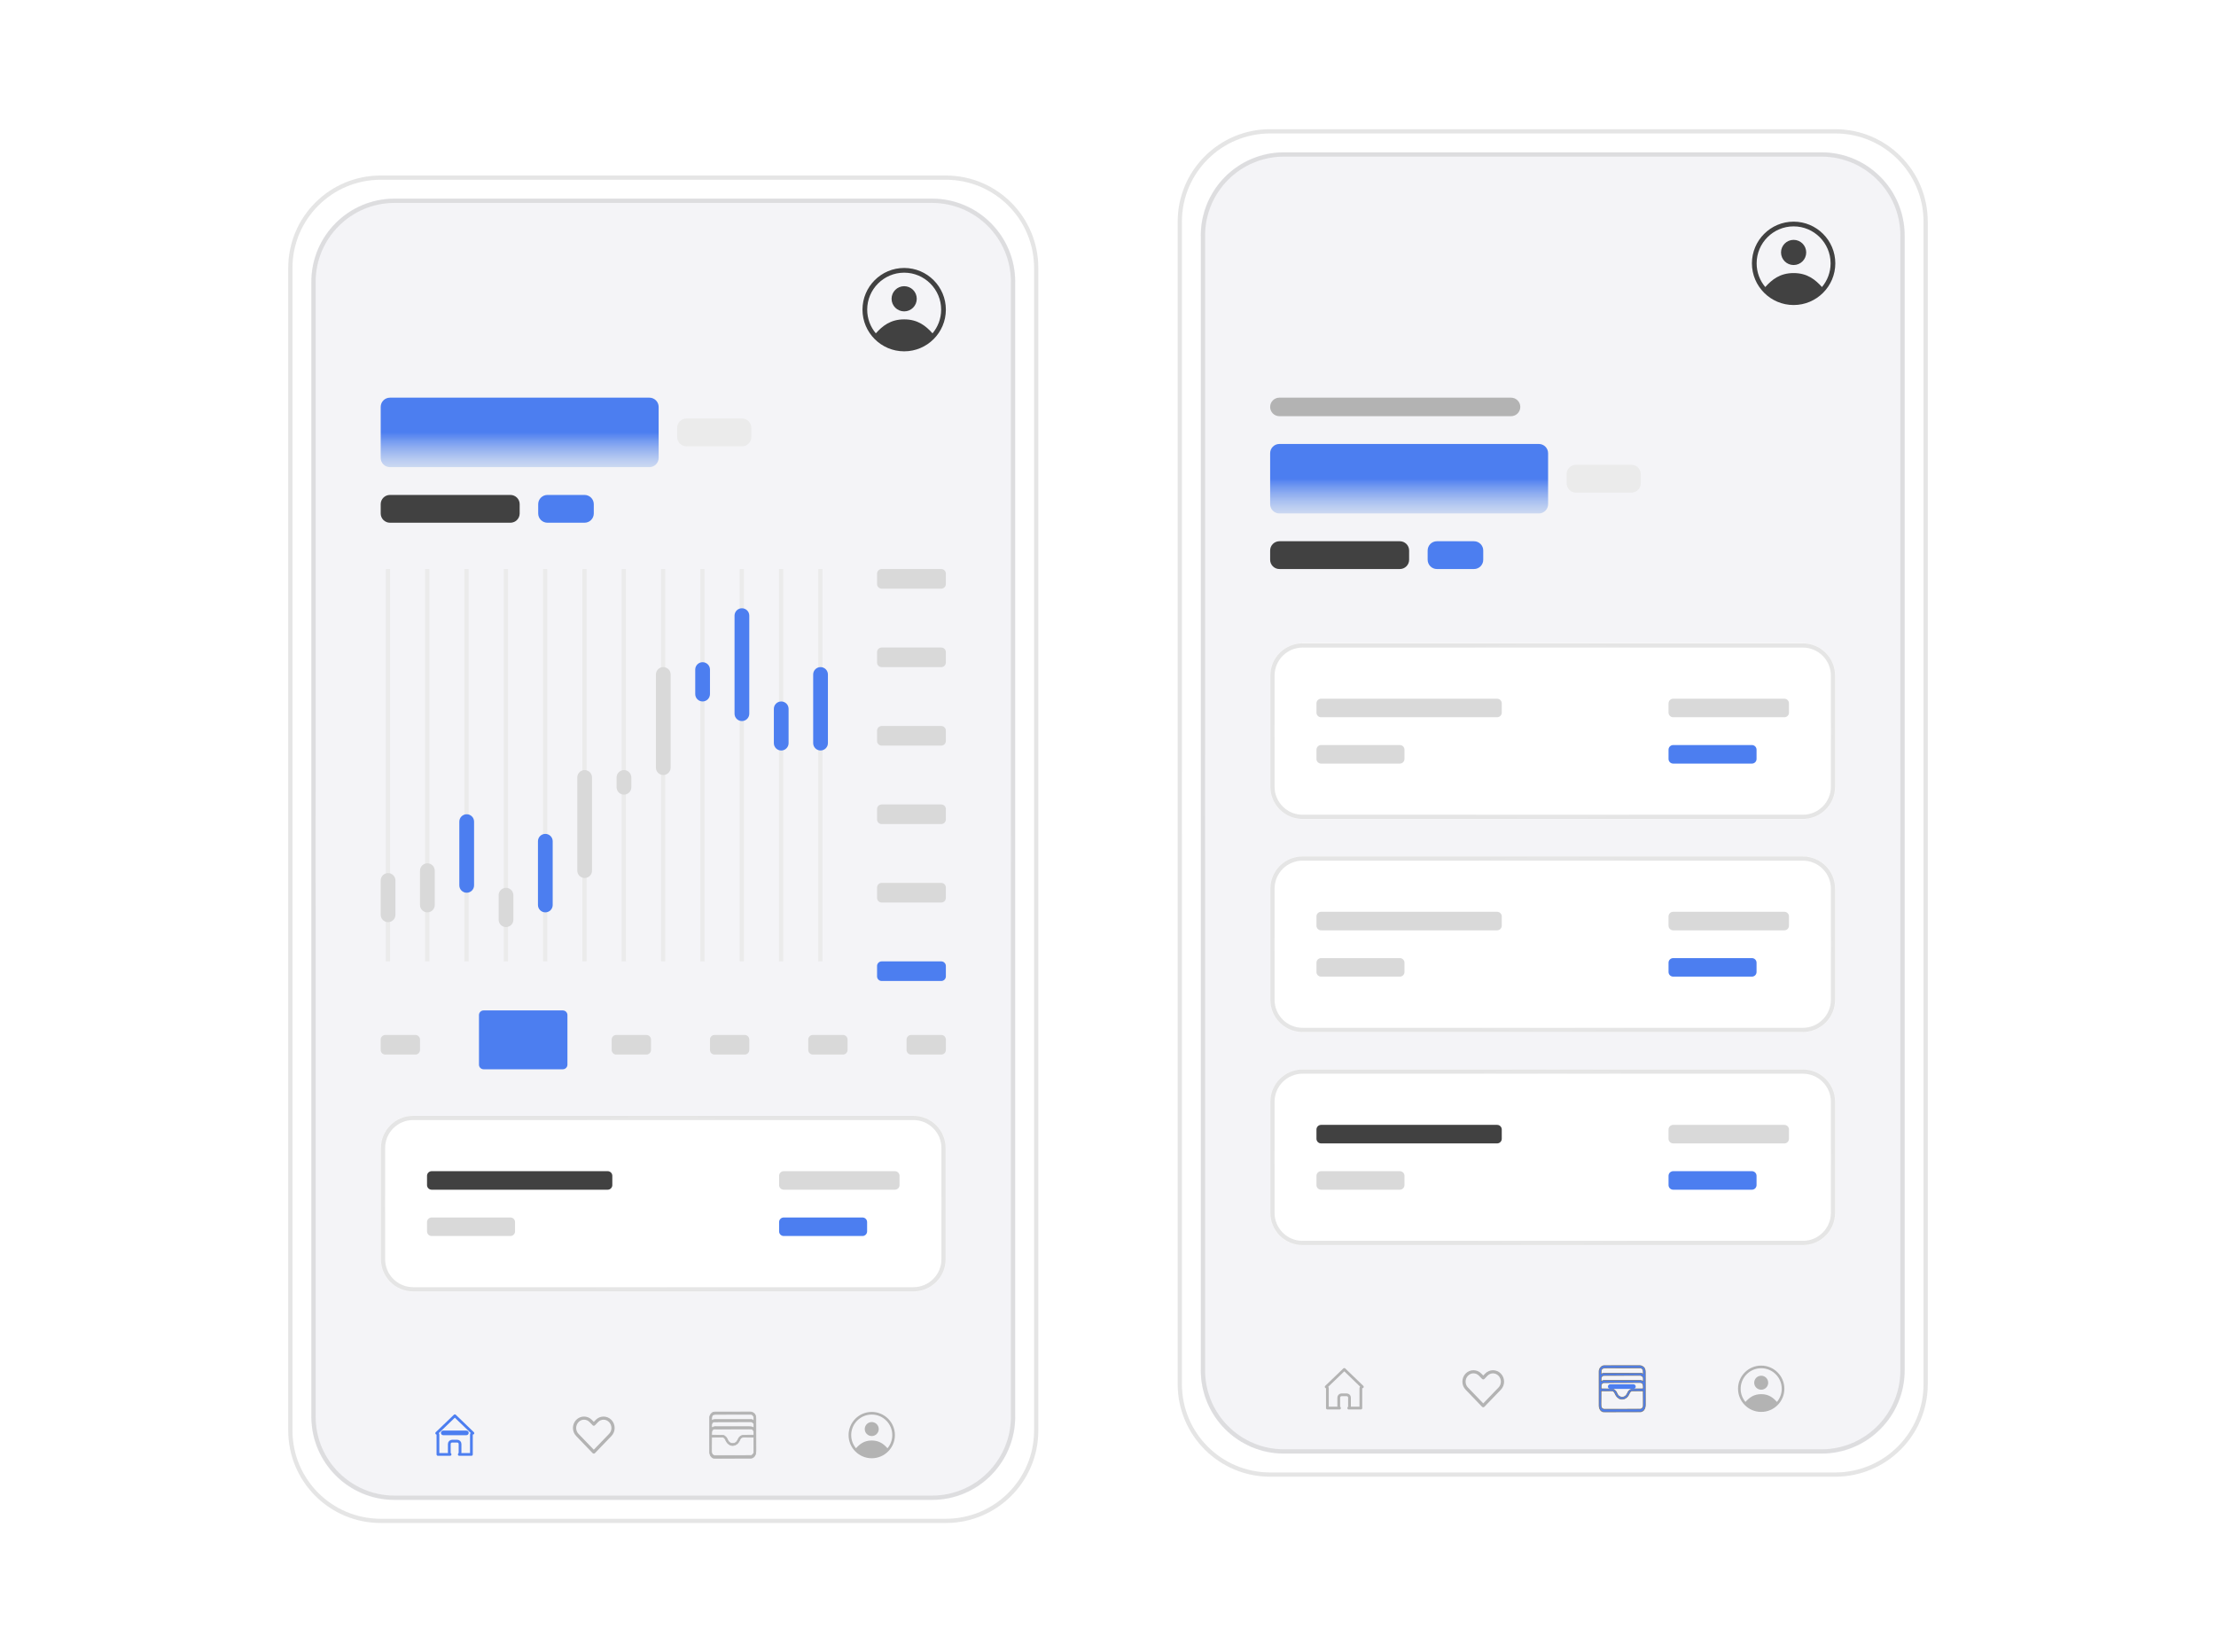 <svg width="523" height="390" viewBox="0 0 523 390" fill="none" xmlns="http://www.w3.org/2000/svg">
<g filter="url(#filter0_d_4380_107931)">
<path d="M223.234 41.93H89.847C78.073 41.93 68.527 51.475 68.527 63.25V337.676C68.527 349.451 78.073 358.996 89.847 358.996H223.234C235.009 358.996 244.554 349.451 244.554 337.676V63.25C244.554 51.475 235.009 41.93 223.234 41.93Z" stroke="url(#paint0_radial_4380_107931)" stroke-opacity="0.25"/>
<path d="M219.954 46.852H93.127C82.258 46.852 73.447 55.663 73.447 66.532V334.398C73.447 345.267 82.258 354.078 93.127 354.078H219.954C230.823 354.078 239.634 345.267 239.634 334.398V66.532C239.634 55.663 230.823 46.852 219.954 46.852Z" fill="#F4F4F7"/>
<path d="M219.954 47.398H93.127C82.56 47.398 73.994 55.965 73.994 66.532V334.398C73.994 344.965 82.56 353.532 93.127 353.532H219.954C230.521 353.532 239.087 344.965 239.087 334.398V66.532C239.087 55.965 230.521 47.398 219.954 47.398Z" stroke="url(#paint1_radial_4380_107931)" stroke-opacity="0.25"/>
<path d="M213.395 63.25C207.967 63.25 203.555 67.662 203.555 73.09C203.555 78.518 207.967 82.93 213.395 82.93C218.822 82.93 223.235 78.518 223.235 73.09C223.235 67.662 218.822 63.25 213.395 63.25ZM213.395 64.364C218.204 64.364 222.121 68.28 222.121 73.09C222.121 75.215 221.353 77.168 220.086 78.683C218.539 76.967 216.654 75.385 213.395 75.385C210.135 75.385 208.254 76.971 206.723 78.663L206.703 78.683C205.436 77.168 204.669 75.219 204.669 73.09C204.669 68.28 208.585 64.364 213.395 64.364Z" fill="#414141"/>
<path d="M213.394 73.498C215.035 73.498 216.365 72.168 216.365 70.526C216.365 68.885 215.035 67.555 213.394 67.555C211.752 67.555 210.422 68.885 210.422 70.526C210.422 72.168 211.752 73.498 213.394 73.498Z" fill="#414141"/>
<path d="M89.848 96.054C89.848 94.846 90.827 93.867 92.034 93.867H153.261C154.469 93.867 155.448 94.846 155.448 96.054V108.081C155.448 109.288 154.469 110.267 153.261 110.267H92.034C90.827 110.267 89.848 109.288 89.848 108.081V96.054Z" fill="url(#paint2_linear_4380_107931)"/>
<path d="M159.82 100.976C159.82 99.768 160.799 98.789 162.007 98.789H175.127C176.335 98.789 177.314 99.768 177.314 100.976V103.162C177.314 104.37 176.335 105.349 175.127 105.349H162.007C160.799 105.349 159.82 104.37 159.82 103.162V100.976Z" fill="#EBEBEB"/>
<path d="M89.848 119.015C89.848 117.807 90.827 116.828 92.034 116.828H120.461C121.669 116.828 122.648 117.807 122.648 119.015V121.201C122.648 122.409 121.669 123.388 120.461 123.388H92.034C90.827 123.388 89.848 122.409 89.848 121.201V119.015Z" fill="#414141"/>
<path d="M127.02 119.015C127.02 117.807 127.999 116.828 129.206 116.828H137.953C139.161 116.828 140.14 117.807 140.14 119.015V121.201C140.14 122.409 139.161 123.388 137.953 123.388H129.206C127.999 123.388 127.02 122.409 127.02 121.201V119.015Z" fill="#4C7EF0"/>
<path d="M132.828 238.508H114.136C113.532 238.508 113.043 238.997 113.043 239.601V251.306C113.043 251.91 113.532 252.4 114.136 252.4H132.828C133.431 252.4 133.921 251.91 133.921 251.306V239.601C133.921 238.997 133.431 238.508 132.828 238.508Z" fill="#4C7EF0"/>
<path d="M152.549 244.297H145.457C144.853 244.297 144.363 244.786 144.363 245.39V247.834C144.363 248.438 144.853 248.927 145.457 248.927H152.549C153.153 248.927 153.642 248.438 153.642 247.834V245.39C153.642 244.786 153.153 244.297 152.549 244.297Z" fill="#D9D9D9"/>
<path d="M98.033 244.297H90.941C90.337 244.297 89.848 244.786 89.848 245.39V247.834C89.848 248.438 90.337 248.927 90.941 248.927H98.033C98.637 248.927 99.127 248.438 99.127 247.834V245.39C99.127 244.786 98.637 244.297 98.033 244.297Z" fill="#D9D9D9"/>
<path d="M175.744 244.297H168.652C168.048 244.297 167.559 244.786 167.559 245.39V247.834C167.559 248.438 168.048 248.927 168.652 248.927H175.744C176.348 248.927 176.838 248.438 176.838 247.834V245.39C176.838 244.786 176.348 244.297 175.744 244.297Z" fill="#D9D9D9"/>
<path d="M198.942 244.297H191.849C191.245 244.297 190.756 244.786 190.756 245.39V247.834C190.756 248.438 191.245 248.927 191.849 248.927H198.942C199.545 248.927 200.035 248.438 200.035 247.834V245.39C200.035 244.786 199.545 244.297 198.942 244.297Z" fill="#D9D9D9"/>
<path d="M222.143 244.297H215.05C214.447 244.297 213.957 244.786 213.957 245.39V247.834C213.957 248.438 214.447 248.927 215.05 248.927H222.143C222.747 248.927 223.236 248.438 223.236 247.834V245.39C223.236 244.786 222.747 244.297 222.143 244.297Z" fill="#D9D9D9"/>
<path d="M222.141 226.93H208.089C207.486 226.93 206.996 227.419 206.996 228.023V230.467C206.996 231.071 207.486 231.56 208.089 231.56H222.141C222.745 231.56 223.234 231.071 223.234 230.467V228.023C223.234 227.419 222.745 226.93 222.141 226.93Z" fill="#4C7EF0"/>
<path d="M222.141 208.406H208.089C207.486 208.406 206.996 208.896 206.996 209.5V211.944C206.996 212.547 207.486 213.037 208.089 213.037H222.141C222.745 213.037 223.234 212.547 223.234 211.944V209.5C223.234 208.896 222.745 208.406 222.141 208.406Z" fill="#D9D9D9"/>
<path d="M222.141 189.891H208.089C207.486 189.891 206.996 190.38 206.996 190.984V193.428C206.996 194.032 207.486 194.521 208.089 194.521H222.141C222.745 194.521 223.234 194.032 223.234 193.428V190.984C223.234 190.38 222.745 189.891 222.141 189.891Z" fill="#D9D9D9"/>
<path d="M222.141 171.367H208.089C207.486 171.367 206.996 171.857 206.996 172.461V174.904C206.996 175.508 207.486 175.998 208.089 175.998H222.141C222.745 175.998 223.234 175.508 223.234 174.904V172.461C223.234 171.857 222.745 171.367 222.141 171.367Z" fill="#D9D9D9"/>
<path d="M222.141 152.844H208.089C207.486 152.844 206.996 153.333 206.996 153.937V156.381C206.996 156.985 207.486 157.474 208.089 157.474H222.141C222.745 157.474 223.234 156.985 223.234 156.381V153.937C223.234 153.333 222.745 152.844 222.141 152.844Z" fill="#D9D9D9"/>
<path d="M222.141 134.32H208.089C207.486 134.32 206.996 134.81 206.996 135.414V137.858C206.996 138.461 207.486 138.951 208.089 138.951H222.141C222.745 138.951 223.234 138.461 223.234 137.858V135.414C223.234 134.81 222.745 134.32 222.141 134.32Z" fill="#D9D9D9"/>
<path d="M91.555 134.32V226.932" stroke="#EBEBEB"/>
<path d="M100.832 134.32V226.932" stroke="#EBEBEB"/>
<path d="M128.67 134.32V226.932" stroke="#EBEBEB"/>
<path d="M156.508 134.32V226.932" stroke="#EBEBEB"/>
<path d="M184.344 134.32V226.932" stroke="#EBEBEB"/>
<path d="M110.113 134.32V226.932" stroke="#EBEBEB"/>
<path d="M137.949 134.32V226.932" stroke="#EBEBEB"/>
<path d="M165.787 134.32V226.932" stroke="#EBEBEB"/>
<path d="M193.625 134.32V226.932" stroke="#EBEBEB"/>
<path d="M119.391 134.32V226.932" stroke="#EBEBEB"/>
<path d="M147.227 134.32V226.932" stroke="#EBEBEB"/>
<path d="M175.066 134.32V226.932" stroke="#EBEBEB"/>
<path d="M91.588 206.094H91.588C90.627 206.094 89.848 206.873 89.848 207.834V215.93C89.848 216.891 90.627 217.67 91.588 217.67H91.588C92.548 217.67 93.327 216.891 93.327 215.93V207.834C93.327 206.873 92.548 206.094 91.588 206.094Z" fill="#D9D9D9"/>
<path d="M100.865 203.781H100.865C99.904 203.781 99.125 204.56 99.125 205.521V213.618C99.125 214.579 99.904 215.358 100.865 215.358H100.865C101.826 215.358 102.605 214.579 102.605 213.618V205.521C102.605 204.56 101.826 203.781 100.865 203.781Z" fill="#D9D9D9"/>
<path d="M119.423 209.57H119.423C118.463 209.57 117.684 210.349 117.684 211.31V217.092C117.684 218.053 118.463 218.831 119.423 218.831H119.423C120.384 218.831 121.163 218.053 121.163 217.092V211.31C121.163 210.349 120.384 209.57 119.423 209.57Z" fill="#D9D9D9"/>
<path d="M128.703 196.836H128.703C127.742 196.836 126.963 197.615 126.963 198.576V213.618C126.963 214.579 127.742 215.358 128.703 215.358C129.664 215.358 130.443 214.579 130.443 213.618V198.576C130.443 197.615 129.664 196.836 128.703 196.836Z" fill="#4C7EF0"/>
<path d="M137.984 181.781H137.984C137.023 181.781 136.244 182.56 136.244 183.521V205.51C136.244 206.471 137.023 207.249 137.984 207.249C138.945 207.249 139.724 206.471 139.724 205.51V183.521C139.724 182.56 138.945 181.781 137.984 181.781Z" fill="#D9D9D9"/>
<path d="M156.541 157.469H156.541C155.58 157.469 154.801 158.248 154.801 159.209V181.197C154.801 182.158 155.58 182.937 156.541 182.937H156.541C157.501 182.937 158.28 182.158 158.28 181.197V159.209C158.28 158.248 157.501 157.469 156.541 157.469Z" fill="#D9D9D9"/>
<path d="M147.263 181.781H147.263C146.302 181.781 145.523 182.56 145.523 183.521V185.83C145.523 186.791 146.302 187.569 147.263 187.569H147.263C148.224 187.569 149.003 186.791 149.003 185.83V183.521C149.003 182.56 148.224 181.781 147.263 181.781Z" fill="#D9D9D9"/>
<path d="M165.822 156.312H165.822C164.861 156.312 164.082 157.091 164.082 158.052V163.834C164.082 164.795 164.861 165.574 165.822 165.574H165.822C166.783 165.574 167.562 164.795 167.562 163.834V158.052C167.562 157.091 166.783 156.312 165.822 156.312Z" fill="#4C7EF0"/>
<path d="M175.099 143.578H175.099C174.138 143.578 173.359 144.357 173.359 145.318V168.464C173.359 169.425 174.138 170.204 175.099 170.204H175.099C176.06 170.204 176.839 169.425 176.839 168.464V145.318C176.839 144.357 176.06 143.578 175.099 143.578Z" fill="#4C7EF0"/>
<path d="M184.377 165.578H184.377C183.416 165.578 182.637 166.357 182.637 167.318V175.415C182.637 176.376 183.416 177.155 184.377 177.155H184.377C185.337 177.155 186.116 176.376 186.116 175.415V167.318C186.116 166.357 185.337 165.578 184.377 165.578Z" fill="#4C7EF0"/>
<path d="M193.658 157.469H193.658C192.697 157.469 191.918 158.248 191.918 159.209V175.409C191.918 176.37 192.697 177.149 193.658 177.149C194.619 177.149 195.398 176.37 195.398 175.409V159.209C195.398 158.248 194.619 157.469 193.658 157.469Z" fill="#4C7EF0"/>
<path d="M110.146 192.203H110.146C109.185 192.203 108.406 192.982 108.406 193.943V208.986C108.406 209.947 109.185 210.726 110.146 210.726C111.107 210.726 111.886 209.947 111.886 208.986V193.943C111.886 192.982 111.107 192.203 110.146 192.203Z" fill="#4C7EF0"/>
<g filter="url(#filter1_d_4380_107931)">
<path d="M103.359 326.649C103.359 326.477 103.235 326.331 103.07 326.301L107.347 322.188L111.606 326.294C111.413 326.298 111.257 326.456 111.257 326.649V331.311H108.395C108.506 331.195 108.576 331.039 108.576 330.864V328.832C108.576 328.46 108.261 328.176 107.908 328.176H106.708C106.355 328.176 106.04 328.46 106.04 328.832V330.864C106.04 331.039 106.11 331.195 106.221 331.311H103.359V326.649Z" stroke="#4C7EF0" stroke-width="0.65" stroke-linecap="round" stroke-linejoin="round"/>
<path d="M137.841 322.375C137.167 322.375 136.493 322.636 135.985 323.164C134.968 324.221 134.969 325.912 135.985 326.968L139.867 331.006C139.902 331.042 139.944 331.071 139.991 331.091C140.039 331.112 140.089 331.122 140.14 331.122C140.192 331.122 140.242 331.112 140.289 331.091C140.337 331.071 140.379 331.042 140.414 331.006C141.709 329.661 143.005 328.316 144.3 326.971C145.317 325.916 145.317 324.224 144.3 323.169C143.283 322.113 141.605 322.113 140.588 323.169L140.142 323.626L139.697 323.164C139.189 322.636 138.515 322.375 137.841 322.375ZM137.841 323.11C138.311 323.11 138.785 323.302 139.153 323.685L139.871 324.43C139.906 324.468 139.948 324.497 139.995 324.517C140.043 324.537 140.093 324.547 140.144 324.547C140.196 324.547 140.246 324.537 140.293 324.517C140.34 324.497 140.383 324.468 140.418 324.43L141.132 323.688C141.868 322.924 143.016 322.924 143.752 323.688C144.489 324.453 144.489 325.691 143.752 326.455C142.549 327.704 141.346 328.951 140.142 330.2L136.533 326.452C135.796 325.686 135.796 324.449 136.533 323.685C136.901 323.302 137.371 323.11 137.841 323.11Z" fill="#B3B3B3"/>
<path fill-rule="evenodd" clip-rule="evenodd" d="M168.866 321.288L168.976 321.287C169.097 321.287 169.218 321.287 169.339 321.287C169.426 321.287 169.514 321.287 169.601 321.286C169.837 321.286 170.073 321.286 170.309 321.286C170.512 321.286 170.715 321.286 170.918 321.285H170.976C171.443 321.285 171.91 321.285 172.377 321.286C172.803 321.286 173.23 321.285 173.657 321.283C174.096 321.282 174.534 321.282 174.973 321.282C175.219 321.282 175.465 321.282 175.712 321.282C175.943 321.281 176.174 321.281 176.406 321.282C176.49 321.282 176.575 321.282 176.66 321.282C176.776 321.281 176.892 321.281 177.008 321.282L177.109 321.281C177.495 321.287 177.846 321.485 178.13 321.796C178.341 322.125 178.395 322.403 178.395 322.814L178.396 322.919C178.396 323.036 178.396 323.153 178.396 323.27C178.396 323.353 178.397 323.437 178.397 323.52C178.398 323.796 178.398 324.07 178.398 324.345L178.399 324.629C178.399 325.074 178.4 325.519 178.4 325.964C178.4 326.477 178.401 326.99 178.404 327.503C178.405 327.9 178.405 328.297 178.405 328.694C178.405 328.93 178.406 329.167 178.407 329.405C178.407 329.628 178.407 329.851 178.407 330.074C178.407 330.155 178.407 330.237 178.408 330.319C178.411 330.898 178.376 331.35 178.032 331.787C177.804 332.025 177.537 332.196 177.232 332.197L177.138 332.198H177.035H176.925C176.804 332.199 176.682 332.199 176.561 332.199C176.473 332.199 176.386 332.199 176.299 332.2C176.013 332.201 175.727 332.201 175.441 332.201L175.145 332.203C174.735 332.204 174.325 332.204 173.915 332.204L173.516 332.205C173.088 332.205 172.66 332.206 172.232 332.207C171.793 332.209 171.353 332.21 170.913 332.21C170.666 332.21 170.42 332.21 170.173 332.211C169.941 332.212 169.709 332.212 169.477 332.212C169.391 332.212 169.306 332.212 169.221 332.213C168.598 332.218 168.374 332.219 168.189 332.118C168.085 332.062 167.993 331.972 167.85 331.833C167.573 331.479 167.479 331.109 167.479 330.636L167.479 330.53C167.479 330.413 167.479 330.296 167.479 330.179C167.479 330.095 167.479 330.01 167.479 329.926C167.478 329.698 167.478 329.47 167.478 329.242C167.478 329.052 167.478 328.86 167.478 328.67C167.478 328.221 167.477 327.771 167.477 327.322C167.478 326.858 167.477 326.395 167.477 325.931C167.476 325.533 167.476 325.135 167.476 324.737C167.476 324.499 167.476 324.262 167.475 324.023C167.475 323.8 167.475 323.576 167.475 323.353C167.475 323.271 167.475 323.189 167.475 323.107C167.475 322.995 167.475 322.883 167.475 322.77L167.475 322.672C167.476 322.494 167.494 322.358 167.559 322.197L167.607 322.063C167.677 321.914 167.75 321.821 167.855 321.707L167.912 321.638C168.181 321.329 168.507 321.285 168.866 321.288ZM167.954 327.262C168.285 327.257 168.617 327.254 168.948 327.252C169.102 327.251 169.256 327.25 169.41 327.248C169.559 327.246 169.708 327.245 169.857 327.244C169.913 327.244 169.97 327.243 170.026 327.242C170.496 327.234 170.661 327.232 170.794 327.308C170.866 327.348 170.929 327.41 171.026 327.508C171.131 327.639 171.203 327.794 171.275 327.951C171.285 327.971 171.294 327.991 171.304 328.012C171.533 328.494 171.803 328.802 172.219 329.046L172.299 329.095C172.645 329.271 173.162 329.245 173.51 329.089L173.592 329.046L173.682 329.003C174.129 328.766 174.414 328.355 174.63 327.842C174.745 327.581 174.883 327.4 175.117 327.303C175.33 327.242 175.55 327.246 175.768 327.251C175.811 327.252 175.853 327.252 175.895 327.253C175.953 327.253 176.011 327.253 176.068 327.253C176.22 327.253 176.371 327.254 176.522 327.255C176.664 327.256 176.806 327.256 176.949 327.257H176.986C177.289 327.259 177.591 327.26 177.894 327.262C177.898 327.72 177.901 328.178 177.902 328.637C177.903 328.849 177.904 329.063 177.906 329.276C177.907 329.481 177.908 329.687 177.908 329.892C177.909 329.971 177.909 330.049 177.91 330.127C177.916 330.715 177.918 330.91 177.851 331.063C177.819 331.139 177.768 331.204 177.693 331.302C177.547 331.456 177.413 331.555 177.219 331.556L177.125 331.557L177.022 331.556L176.912 331.557C176.79 331.559 176.668 331.559 176.547 331.559H176.462C176.403 331.559 176.344 331.56 176.285 331.56C176.048 331.561 175.811 331.561 175.574 331.561C175.425 331.561 175.277 331.562 175.129 331.562C174.719 331.563 174.309 331.563 173.898 331.564H173.499C173.07 331.564 172.642 331.565 172.214 331.566C171.774 331.568 171.334 331.57 170.893 331.57C170.646 331.57 170.399 331.57 170.153 331.571C169.92 331.572 169.688 331.572 169.455 331.572C169.37 331.572 169.285 331.572 169.2 331.573C169.083 331.573 168.967 331.573 168.85 331.572L168.748 331.574C168.511 331.571 168.329 331.498 168.139 331.321C167.916 330.992 167.924 330.593 167.933 330.191C167.934 330.141 167.935 330.091 167.936 330.041C167.936 329.961 167.936 329.88 167.936 329.8C167.937 329.589 167.939 329.38 167.941 329.17C167.943 328.972 167.944 328.774 167.945 328.576L167.945 328.525C167.947 328.104 167.95 327.683 167.954 327.262ZM168.732 325.313L168.638 325.315C168.426 325.316 168.266 325.41 168.115 325.588C167.988 325.814 167.96 326.044 167.961 326.311L167.963 326.407C167.964 326.52 167.965 326.634 167.967 326.748C168.279 326.752 168.592 326.757 168.905 326.762H168.944C169.09 326.764 169.237 326.767 169.384 326.769C169.54 326.771 169.696 326.773 169.853 326.775C169.912 326.776 169.972 326.777 170.031 326.779C170.117 326.78 170.202 326.781 170.288 326.782L170.367 326.784H170.394C170.588 326.786 170.775 326.789 170.954 326.891L171.043 326.957C171.296 327.142 171.487 327.333 171.628 327.648C171.776 327.986 171.921 328.279 172.195 328.489C172.552 328.739 172.931 328.789 173.333 328.671C173.746 328.506 173.969 328.22 174.182 327.771C174.268 327.589 174.352 327.417 174.471 327.262C174.847 326.844 175.244 326.773 175.736 326.77C175.796 326.77 175.855 326.77 175.914 326.769C176.07 326.767 176.226 326.764 176.382 326.763C176.543 326.762 176.704 326.761 176.866 326.759C177.179 326.754 177.493 326.751 177.807 326.749L177.907 326.748C177.908 326.668 177.908 326.587 177.909 326.507V326.408C177.91 326.344 177.91 326.28 177.91 326.217C177.908 325.915 177.877 325.731 177.697 325.514C177.614 325.44 177.558 325.39 177.495 325.356C177.357 325.281 177.191 325.282 176.657 325.288C176.571 325.288 176.486 325.289 176.401 325.289C176.168 325.288 175.936 325.289 175.704 325.29C175.457 325.293 175.21 325.293 174.963 325.294C174.523 325.294 174.083 325.295 173.643 325.297C173.214 325.299 172.786 325.301 172.358 325.303H171.958C171.498 325.304 171.039 325.305 170.579 325.306C170.505 325.307 170.431 325.307 170.357 325.307C170.095 325.308 169.833 325.308 169.571 325.31C169.484 325.31 169.397 325.31 169.31 325.311C169.188 325.311 169.066 325.311 168.944 325.312L168.835 325.313H168.732ZM168.857 321.862L168.967 321.861C169.088 321.86 169.21 321.86 169.331 321.861C169.418 321.86 169.505 321.86 169.592 321.859C169.829 321.857 170.065 321.857 170.301 321.859C170.502 321.859 170.703 321.857 170.903 321.857H170.969C171.436 321.856 171.904 321.856 172.371 321.856C172.798 321.857 173.226 321.856 173.653 321.854C174.092 321.853 174.531 321.852 174.97 321.852C175.217 321.853 175.463 321.852 175.709 321.851C175.941 321.85 176.173 321.85 176.404 321.851C176.489 321.852 176.574 321.851 176.659 321.851C177.432 321.844 177.432 321.844 177.697 322.074C177.903 322.337 177.914 322.601 177.909 322.947V323.042C177.908 323.117 177.908 323.192 177.907 323.268C177.801 323.249 177.732 323.233 177.646 323.155C177.502 323.068 177.37 323.07 177.216 323.072C177.202 323.072 177.187 323.073 177.173 323.073L177.061 323.072C176.937 323.072 176.814 323.072 176.691 323.073H176.689C176.601 323.073 176.512 323.072 176.423 323.072C176.207 323.072 175.991 323.072 175.775 323.073C175.523 323.073 175.271 323.073 175.02 323.073C174.571 323.073 174.121 323.073 173.672 323.074C173.236 323.075 172.801 323.075 172.365 323.075C171.89 323.075 171.416 323.075 170.941 323.075L170.714 323.077C170.538 323.077 170.363 323.077 170.188 323.077C169.951 323.075 169.715 323.077 169.479 323.077C169.392 323.078 169.306 323.078 169.219 323.078C169.101 323.077 168.982 323.078 168.864 323.078H168.76C168.513 323.08 168.289 323.098 168.078 323.268H167.967C167.965 323.163 167.963 323.058 167.962 322.953L167.959 322.776C167.971 322.492 168.017 322.265 168.189 322.063C168.407 321.889 168.6 321.859 168.857 321.862ZM168.656 323.618L168.561 323.619C168.375 323.62 168.277 323.71 168.14 323.855C168.079 323.936 168.036 323.993 168.007 324.057C167.943 324.203 167.948 324.393 167.967 325.008C168.535 324.745 168.535 324.745 169.152 324.756C169.237 324.756 169.323 324.756 169.408 324.756C169.64 324.755 169.873 324.754 170.105 324.755C170.278 324.755 170.45 324.756 170.623 324.755H170.847C171.316 324.754 171.784 324.755 172.252 324.756C172.654 324.757 173.056 324.757 173.458 324.756C173.928 324.755 174.397 324.754 174.867 324.755H175.092C175.241 324.756 175.389 324.756 175.538 324.755C175.775 324.755 176.012 324.754 176.249 324.755C176.337 324.756 176.424 324.756 176.512 324.756C176.531 324.756 176.55 324.756 176.569 324.756C177.01 324.753 177.411 324.75 177.824 324.96L177.907 325.008C177.91 324.906 177.913 324.804 177.915 324.702L177.917 324.575C177.917 324.559 177.918 324.543 177.918 324.527C177.925 324.336 177.93 324.169 177.854 323.992C177.632 323.758 177.449 323.596 177.146 323.59L177.043 323.593C176.925 323.591 176.807 323.591 176.689 323.593C176.603 323.594 176.516 323.594 176.43 323.594C176.194 323.594 175.958 323.594 175.723 323.595C175.473 323.597 175.222 323.598 174.972 323.598C174.526 323.598 174.08 323.599 173.634 323.602C173.2 323.605 172.765 323.606 172.331 323.607L171.926 323.608C171.46 323.608 170.994 323.609 170.529 323.611C170.454 323.611 170.379 323.611 170.304 323.611C170.038 323.612 169.773 323.613 169.507 323.614C169.419 323.614 169.33 323.616 169.242 323.616C169.119 323.616 168.995 323.617 168.872 323.617L168.761 323.618H168.656Z" fill="#B3B3B3" stroke="#B3B3B3" stroke-width="0.15"/>
<path d="M205.74 321.281C202.725 321.281 200.273 323.733 200.273 326.748C200.273 329.763 202.725 332.215 205.74 332.215C208.756 332.215 211.207 329.763 211.207 326.748C211.207 323.733 208.756 321.281 205.74 321.281ZM205.74 321.9C208.412 321.9 210.588 324.076 210.588 326.748C210.588 327.929 210.162 329.013 209.457 329.855C208.598 328.902 207.551 328.023 205.74 328.023C203.93 328.023 202.884 328.904 202.034 329.844L202.023 329.855C201.319 329.013 200.892 327.931 200.892 326.748C200.892 324.076 203.068 321.9 205.74 321.9Z" fill="#B3B3B3"/>
<path d="M205.741 326.974C206.653 326.974 207.392 326.235 207.392 325.323C207.392 324.411 206.653 323.672 205.741 323.672C204.829 323.672 204.09 324.411 204.09 325.323C204.09 326.235 204.829 326.974 205.741 326.974Z" fill="#B3B3B3"/>
</g>
<path d="M215.581 263.336H97.501C93.274 263.336 89.848 266.762 89.848 270.989V297.229C89.848 301.456 93.274 304.883 97.501 304.883H215.581C219.808 304.883 223.234 301.456 223.234 297.229V270.989C223.234 266.762 219.808 263.336 215.581 263.336Z" fill="white"/>
<path d="M215.581 263.883H97.501C93.576 263.883 90.394 267.065 90.394 270.989V297.229C90.394 301.154 93.576 304.336 97.501 304.336H215.581C219.506 304.336 222.688 301.154 222.688 297.229V270.989C222.688 267.065 219.506 263.883 215.581 263.883Z" stroke="url(#paint3_radial_4380_107931)" stroke-opacity="0.25"/>
<path d="M143.421 276.453H101.875C101.271 276.453 100.781 276.943 100.781 277.546V279.733C100.781 280.337 101.271 280.826 101.875 280.826H143.421C144.025 280.826 144.515 280.337 144.515 279.733V277.546C144.515 276.943 144.025 276.453 143.421 276.453Z" fill="#414141"/>
<path d="M120.461 287.383H101.875C101.271 287.383 100.781 287.872 100.781 288.476V290.663C100.781 291.267 101.271 291.756 101.875 291.756H120.461C121.065 291.756 121.555 291.267 121.555 290.663V288.476C121.555 287.872 121.065 287.383 120.461 287.383Z" fill="#D9D9D9"/>
<path d="M211.208 276.453H184.968C184.365 276.453 183.875 276.943 183.875 277.546V279.733C183.875 280.337 184.365 280.826 184.968 280.826H211.208C211.812 280.826 212.302 280.337 212.302 279.733V277.546C212.302 276.943 211.812 276.453 211.208 276.453Z" fill="#D9D9D9"/>
<path d="M203.555 287.383H184.968C184.365 287.383 183.875 287.872 183.875 288.476V290.663C183.875 291.267 184.365 291.756 184.968 291.756H203.555C204.159 291.756 204.648 291.267 204.648 290.663V288.476C204.648 287.872 204.159 287.383 203.555 287.383Z" fill="#4C7EF0"/>
<path d="M110.074 338.773H104.607C104.305 338.773 104.061 338.529 104.061 338.227C104.061 337.925 104.305 337.68 104.607 337.68H110.074C110.376 337.68 110.621 337.925 110.621 338.227C110.621 338.529 110.376 338.773 110.074 338.773Z" fill="#4C7EF0"/>
<path d="M433.154 31H299.767C287.993 31 278.447 40.545 278.447 52.32V326.747C278.447 338.521 287.993 348.067 299.767 348.067H433.154C444.929 348.067 454.474 338.521 454.474 326.747V52.32C454.474 40.545 444.929 31 433.154 31Z" stroke="url(#paint4_radial_4380_107931)" stroke-opacity="0.25"/>
<path d="M429.874 35.922H303.047C292.178 35.922 283.367 44.733 283.367 55.602V323.469C283.367 334.337 292.178 343.149 303.047 343.149H429.874C440.743 343.149 449.554 334.337 449.554 323.469V55.602C449.554 44.733 440.743 35.922 429.874 35.922Z" fill="#F4F4F7"/>
<path d="M429.874 36.469H303.047C292.48 36.469 283.914 45.035 283.914 55.602V323.469C283.914 334.036 292.48 342.602 303.047 342.602H429.874C440.441 342.602 449.007 334.036 449.007 323.469V55.602C449.007 45.035 440.441 36.469 429.874 36.469Z" stroke="url(#paint5_radial_4380_107931)" stroke-opacity="0.25"/>
<path d="M423.313 52.32C417.885 52.32 413.473 56.733 413.473 62.16C413.473 67.588 417.885 72 423.313 72C428.74 72 433.153 67.588 433.153 62.16C433.153 56.733 428.74 52.32 423.313 52.32ZM423.313 53.434C428.122 53.434 432.039 57.35 432.039 62.16C432.039 64.286 431.271 66.238 430.004 67.753C428.457 66.037 426.572 64.455 423.313 64.455C420.053 64.455 418.172 66.041 416.641 67.734L416.621 67.753C415.354 66.238 414.587 64.29 414.587 62.16C414.587 57.35 418.503 53.434 423.313 53.434Z" fill="#414141"/>
<path d="M423.313 62.56C424.955 62.56 426.285 61.23 426.285 59.589C426.285 57.948 424.955 56.617 423.313 56.617C421.672 56.617 420.342 57.948 420.342 59.589C420.342 61.23 421.672 62.56 423.313 62.56Z" fill="#414141"/>
<path d="M299.768 96.054C299.768 94.846 300.746 93.867 301.954 93.867H356.621C357.829 93.867 358.808 94.846 358.808 96.054C358.808 97.262 357.829 98.24 356.621 98.24H301.954C300.746 98.24 299.768 97.262 299.768 96.054Z" fill="#B3B3B3"/>
<path d="M299.768 106.984C299.768 105.776 300.746 104.797 301.954 104.797H363.181C364.389 104.797 365.368 105.776 365.368 106.984V119.01C365.368 120.218 364.389 121.197 363.181 121.197H301.954C300.746 121.197 299.768 120.218 299.768 119.01V106.984Z" fill="url(#paint6_linear_4380_107931)"/>
<path d="M369.742 111.905C369.742 110.698 370.721 109.719 371.929 109.719H385.049C386.257 109.719 387.236 110.698 387.236 111.905V114.092C387.236 115.3 386.257 116.279 385.049 116.279H371.929C370.721 116.279 369.742 115.3 369.742 114.092V111.905Z" fill="#EBEBEB"/>
<path d="M299.768 129.944C299.768 128.737 300.746 127.758 301.954 127.758H330.381C331.589 127.758 332.568 128.737 332.568 129.944V132.131C332.568 133.339 331.589 134.318 330.381 134.318H301.954C300.746 134.318 299.768 133.339 299.768 132.131V129.944Z" fill="#414141"/>
<path d="M336.941 129.944C336.941 128.737 337.92 127.758 339.128 127.758H347.875C349.083 127.758 350.061 128.737 350.061 129.944V132.131C350.061 133.339 349.083 134.318 347.875 134.318H339.128C337.92 134.318 336.941 133.339 336.941 132.131V129.944Z" fill="#4C7EF0"/>
<g filter="url(#filter2_d_4380_107931)">
<path d="M313.279 315.712C313.279 315.539 313.154 315.394 312.99 315.363L317.267 311.25L321.526 315.357C321.332 315.361 321.177 315.518 321.177 315.712V320.374H318.315C318.426 320.258 318.496 320.102 318.496 319.927V317.894C318.496 317.522 318.18 317.238 317.828 317.238H316.628C316.276 317.238 315.96 317.522 315.96 317.894V319.927C315.96 320.102 316.03 320.258 316.141 320.374H313.279V315.712Z" stroke="#B3B3B3" stroke-width="0.65" stroke-linecap="round" stroke-linejoin="round"/>
<path d="M347.759 311.438C347.085 311.438 346.411 311.699 345.903 312.227C344.886 313.283 344.887 314.974 345.903 316.031L349.784 320.068C349.82 320.104 349.863 320.134 349.91 320.154C349.957 320.174 350.007 320.184 350.059 320.184C350.11 320.184 350.16 320.174 350.207 320.154C350.254 320.134 350.297 320.104 350.332 320.068C351.627 318.723 352.923 317.379 354.218 316.034C355.236 314.979 355.236 313.286 354.218 312.231C353.201 311.175 351.523 311.175 350.506 312.231L350.061 312.688L349.615 312.227C349.106 311.699 348.433 311.438 347.759 311.438ZM347.759 312.172C348.229 312.172 348.703 312.365 349.071 312.747L349.789 313.493C349.824 313.53 349.866 313.56 349.913 313.579C349.96 313.599 350.012 313.61 350.063 313.61C350.113 313.61 350.165 313.599 350.212 313.579C350.259 313.56 350.301 313.53 350.336 313.493L351.049 312.751C351.786 311.986 352.934 311.986 353.67 312.751C354.407 313.516 354.407 314.754 353.67 315.518C352.467 316.766 351.263 318.014 350.061 319.263L346.451 315.515C345.715 314.748 345.714 313.512 346.451 312.747C346.819 312.365 347.289 312.172 347.759 312.172Z" fill="#B3B3B3"/>
<path fill-rule="evenodd" clip-rule="evenodd" d="M378.786 310.35L378.896 310.349C379.017 310.349 379.138 310.349 379.259 310.349C379.346 310.349 379.434 310.349 379.521 310.348C379.757 310.348 379.992 310.348 380.228 310.348C380.432 310.348 380.635 310.348 380.837 310.347H380.895C381.362 310.347 381.829 310.347 382.297 310.348C382.723 310.348 383.15 310.347 383.576 310.346C384.016 310.345 384.454 310.345 384.894 310.345C385.14 310.345 385.386 310.345 385.632 310.345C385.862 310.344 386.094 310.344 386.326 310.345C386.41 310.345 386.495 310.345 386.58 310.345C386.696 310.344 386.811 310.344 386.928 310.345L387.029 310.344C387.415 310.349 387.766 310.547 388.05 310.859C388.261 311.188 388.315 311.466 388.315 311.877L388.316 311.982C388.316 312.099 388.316 312.216 388.316 312.333C388.316 312.416 388.317 312.5 388.317 312.583C388.318 312.858 388.318 313.133 388.318 313.407L388.319 313.692C388.319 314.137 388.32 314.581 388.32 315.026C388.32 315.539 388.321 316.052 388.323 316.566C388.325 316.963 388.325 317.36 388.325 317.757C388.325 317.993 388.326 318.23 388.327 318.467C388.327 318.69 388.327 318.913 388.327 319.136C388.327 319.217 388.327 319.299 388.328 319.381C388.331 319.961 388.296 320.412 387.952 320.85C387.724 321.088 387.456 321.259 387.151 321.26L387.057 321.261H386.955H386.845C386.724 321.262 386.601 321.262 386.48 321.262C386.394 321.262 386.306 321.262 386.219 321.263C385.933 321.264 385.647 321.264 385.361 321.264L385.065 321.265C384.655 321.266 384.245 321.266 383.835 321.266L383.435 321.267C383.008 321.267 382.58 321.268 382.152 321.269C381.712 321.272 381.273 321.273 380.833 321.273C380.586 321.273 380.34 321.273 380.093 321.274C379.861 321.275 379.628 321.275 379.396 321.275C379.311 321.275 379.226 321.275 379.142 321.276C378.518 321.28 378.294 321.281 378.108 321.181C378.005 321.124 377.913 321.034 377.77 320.896C377.493 320.541 377.399 320.172 377.399 319.698V319.592C377.399 319.475 377.399 319.358 377.399 319.241C377.399 319.157 377.399 319.073 377.399 318.989C377.398 318.76 377.398 318.533 377.398 318.304C377.398 318.114 377.398 317.923 377.398 317.732C377.398 317.283 377.398 316.834 377.398 316.384C377.398 315.921 377.397 315.457 377.397 314.994C377.396 314.596 377.396 314.198 377.396 313.8C377.396 313.561 377.396 313.324 377.396 313.086C377.395 312.863 377.395 312.639 377.396 312.416C377.396 312.334 377.396 312.252 377.395 312.17C377.395 312.057 377.395 311.945 377.396 311.833L377.395 311.734C377.396 311.556 377.413 311.421 377.479 311.26L377.527 311.125C377.597 310.977 377.67 310.884 377.775 310.769L377.832 310.7C378.101 310.392 378.427 310.347 378.786 310.35ZM377.873 316.324C378.205 316.32 378.537 316.317 378.868 316.314C379.022 316.313 379.176 316.312 379.33 316.31C379.478 316.309 379.628 316.308 379.777 316.307C379.833 316.307 379.89 316.306 379.946 316.305C380.417 316.297 380.581 316.295 380.714 316.37C380.786 316.411 380.849 316.473 380.946 316.57C381.051 316.701 381.123 316.857 381.195 317.013C381.205 317.034 381.215 317.054 381.223 317.074C381.453 317.556 381.723 317.865 382.14 318.109L382.218 318.158C382.565 318.334 383.081 318.308 383.43 318.151L383.512 318.109L383.602 318.066C384.05 317.829 384.334 317.418 384.55 316.905C384.665 316.644 384.803 316.462 385.037 316.366C385.25 316.305 385.47 316.309 385.689 316.313C385.73 316.314 385.773 316.314 385.815 316.316C385.872 316.316 385.93 316.316 385.988 316.316C386.139 316.316 386.291 316.317 386.442 316.318C386.584 316.319 386.726 316.319 386.868 316.32H386.907C387.208 316.321 387.511 316.322 387.814 316.324C387.818 316.782 387.821 317.24 387.822 317.7C387.823 317.912 387.824 318.125 387.826 318.338C387.827 318.544 387.828 318.749 387.828 318.955C387.829 319.034 387.829 319.111 387.83 319.19C387.836 319.777 387.838 319.973 387.771 320.126C387.739 320.201 387.688 320.267 387.613 320.364C387.467 320.518 387.333 320.618 387.138 320.619L387.044 320.62L386.942 320.619L386.832 320.62C386.71 320.621 386.588 320.621 386.466 320.621H386.382C386.323 320.621 386.264 320.622 386.205 320.622C385.967 320.623 385.73 320.623 385.494 320.623C385.345 320.623 385.198 320.624 385.049 320.624C384.639 320.625 384.229 320.625 383.818 320.627H383.419C382.99 320.627 382.562 320.628 382.133 320.629C381.694 320.631 381.253 320.632 380.813 320.632C380.566 320.632 380.319 320.632 380.072 320.633C379.84 320.634 379.607 320.634 379.376 320.634C379.29 320.634 379.205 320.634 379.12 320.635C379.003 320.635 378.887 320.635 378.77 320.634L378.668 320.636C378.43 320.633 378.248 320.561 378.059 320.384C377.835 320.055 377.844 319.656 377.853 319.253C377.854 319.203 377.855 319.154 377.856 319.104C377.856 319.024 377.856 318.943 377.856 318.863C377.857 318.652 377.859 318.442 377.861 318.232C377.862 318.034 377.864 317.836 377.865 317.638V317.587C377.867 317.166 377.87 316.745 377.873 316.324ZM378.652 314.376L378.558 314.377C378.346 314.378 378.186 314.472 378.035 314.65C377.908 314.877 377.88 315.106 377.881 315.373L377.883 315.469C377.884 315.583 377.885 315.697 377.887 315.81C378.199 315.815 378.512 315.819 378.825 315.825H378.864C379.01 315.827 379.157 315.829 379.303 315.831C379.46 315.833 379.616 315.836 379.773 315.838C379.833 315.839 379.892 315.84 379.951 315.841C380.037 315.842 380.122 315.843 380.208 315.844L380.286 315.846H380.314C380.507 315.849 380.695 315.852 380.874 315.954L380.963 316.019C381.217 316.204 381.407 316.395 381.548 316.71C381.696 317.048 381.841 317.341 382.116 317.551C382.472 317.801 382.851 317.852 383.253 317.734C383.666 317.568 383.889 317.282 384.102 316.834C384.189 316.651 384.272 316.48 384.391 316.324C384.767 315.907 385.164 315.836 385.657 315.832C385.716 315.832 385.775 315.832 385.834 315.831C385.99 315.829 386.146 315.827 386.302 315.826C386.463 315.825 386.624 315.824 386.785 315.821C387.099 315.817 387.413 315.814 387.727 315.812L387.827 315.81C387.828 315.731 387.828 315.65 387.829 315.57V315.47C387.83 315.407 387.83 315.342 387.83 315.279C387.828 314.977 387.797 314.794 387.617 314.576C387.534 314.503 387.478 314.452 387.415 314.419C387.277 314.343 387.111 314.344 386.576 314.351C386.491 314.351 386.406 314.352 386.321 314.352C386.089 314.351 385.856 314.352 385.624 314.353C385.377 314.355 385.13 314.355 384.883 314.356C384.442 314.356 384.003 314.357 383.563 314.36C383.135 314.362 382.706 314.364 382.277 314.365H381.878C381.418 314.366 380.959 314.367 380.498 314.368C380.425 314.369 380.351 314.369 380.277 314.369C380.015 314.371 379.753 314.37 379.492 314.373C379.404 314.373 379.317 314.373 379.23 314.374C379.108 314.374 378.986 314.374 378.864 314.375L378.755 314.376H378.652ZM378.777 310.924L378.887 310.923C379.008 310.922 379.13 310.922 379.251 310.923C379.338 310.922 379.425 310.922 379.512 310.921C379.748 310.92 379.985 310.92 380.221 310.921C380.422 310.921 380.622 310.92 380.823 310.92H380.889C381.356 310.919 381.824 310.919 382.292 310.919C382.718 310.92 383.145 310.919 383.573 310.917C384.011 310.916 384.451 310.914 384.89 310.914C385.136 310.916 385.382 310.914 385.63 310.913C385.861 310.912 386.093 310.912 386.324 310.913C386.409 310.914 386.494 310.913 386.579 310.913C387.352 310.907 387.352 310.907 387.617 311.136C387.823 311.4 387.834 311.663 387.829 312.01V312.104C387.828 312.179 387.828 312.255 387.827 312.33C387.721 312.312 387.652 312.295 387.566 312.218C387.422 312.13 387.29 312.132 387.136 312.135C387.122 312.135 387.108 312.136 387.092 312.136L386.981 312.135C386.857 312.135 386.734 312.135 386.611 312.136H386.609C386.521 312.136 386.432 312.135 386.343 312.135C386.127 312.135 385.911 312.135 385.695 312.136C385.444 312.136 385.191 312.136 384.94 312.136C384.49 312.136 384.041 312.136 383.592 312.137C383.156 312.138 382.72 312.138 382.285 312.138C381.81 312.138 381.336 312.138 380.861 312.138L380.634 312.139C380.458 312.139 380.283 312.139 380.108 312.139C379.871 312.138 379.635 312.139 379.399 312.139C379.312 312.14 379.226 312.14 379.14 312.14C379.02 312.139 378.902 312.14 378.784 312.14H378.68C378.433 312.142 378.209 312.161 377.998 312.33H377.887C377.884 312.225 377.883 312.12 377.882 312.015L377.879 311.838C377.891 311.554 377.937 311.328 378.11 311.125C378.327 310.952 378.52 310.921 378.777 310.924ZM378.575 312.68L378.48 312.681C378.295 312.682 378.197 312.772 378.06 312.917C377.998 312.998 377.955 313.055 377.927 313.12C377.862 313.265 377.868 313.455 377.887 314.071C378.455 313.807 378.455 313.807 379.072 313.818C379.157 313.818 379.242 313.818 379.328 313.818C379.56 313.817 379.792 313.816 380.025 313.817C380.198 313.817 380.371 313.818 380.542 313.817H380.767C381.235 313.816 381.703 313.817 382.171 313.818C382.574 313.819 382.976 313.819 383.378 313.818C383.847 313.817 384.318 313.816 384.787 313.817H385.013C385.16 313.818 385.309 313.818 385.458 313.817C385.694 313.817 385.931 313.816 386.169 313.817C386.256 313.818 386.345 313.818 386.432 313.818C386.452 313.818 386.47 313.818 386.489 313.818C386.929 313.815 387.331 313.813 387.744 314.023L387.827 314.071C387.83 313.968 387.833 313.866 387.835 313.765L387.837 313.638C387.837 313.622 387.838 313.605 387.838 313.59C387.845 313.399 387.85 313.231 387.774 313.054C387.552 312.82 387.369 312.658 387.066 312.653L386.963 312.655C386.845 312.654 386.727 312.654 386.609 312.655C386.523 312.656 386.436 312.656 386.35 312.656C386.114 312.656 385.879 312.656 385.643 312.657C385.392 312.659 385.142 312.661 384.892 312.661C384.445 312.661 383.999 312.662 383.554 312.665C383.119 312.667 382.685 312.668 382.251 312.669L381.846 312.67C381.38 312.67 380.914 312.671 380.448 312.674C380.374 312.674 380.298 312.674 380.223 312.674C379.958 312.675 379.693 312.676 379.427 312.677C379.338 312.677 379.25 312.678 379.162 312.678C379.039 312.678 378.915 312.679 378.792 312.679L378.68 312.68H378.575Z" fill="#4C7EF0" stroke="#757575" stroke-width="0.15"/>
<path d="M415.662 310.344C412.647 310.344 410.195 312.795 410.195 315.81C410.195 318.826 412.647 321.277 415.662 321.277C418.677 321.277 421.129 318.826 421.129 315.81C421.129 312.795 418.677 310.344 415.662 310.344ZM415.662 310.963C418.334 310.963 420.51 313.138 420.51 315.81C420.51 316.991 420.083 318.076 419.379 318.918C418.52 317.964 417.473 317.085 415.662 317.085C413.851 317.085 412.806 317.966 411.956 318.907L411.945 318.918C411.241 318.076 410.814 316.993 410.814 315.81C410.814 313.138 412.99 310.963 415.662 310.963Z" fill="#B3B3B3"/>
<path d="M415.663 316.036C416.575 316.036 417.314 315.297 417.314 314.385C417.314 313.473 416.575 312.734 415.663 312.734C414.751 312.734 414.012 313.473 414.012 314.385C414.012 315.297 414.751 316.036 415.663 316.036Z" fill="#B3B3B3"/>
</g>
<path d="M425.501 252.398H307.421C303.194 252.398 299.768 255.825 299.768 260.052V286.292C299.768 290.519 303.194 293.945 307.421 293.945H425.501C429.728 293.945 433.154 290.519 433.154 286.292V260.052C433.154 255.825 429.728 252.398 425.501 252.398Z" fill="white"/>
<path d="M425.499 252.945H307.419C303.494 252.945 300.312 256.127 300.312 260.052V286.292C300.312 290.217 303.494 293.399 307.419 293.399H425.499C429.424 293.399 432.606 290.217 432.606 286.292V260.052C432.606 256.127 429.424 252.945 425.499 252.945Z" stroke="url(#paint7_radial_4380_107931)" stroke-opacity="0.25"/>
<path d="M353.339 265.523H311.793C311.189 265.523 310.699 266.013 310.699 266.617V268.803C310.699 269.407 311.189 269.897 311.793 269.897H353.339C353.943 269.897 354.433 269.407 354.433 268.803V266.617C354.433 266.013 353.943 265.523 353.339 265.523Z" fill="#414141"/>
<path d="M330.379 276.453H311.793C311.189 276.453 310.699 276.943 310.699 277.546V279.733C310.699 280.337 311.189 280.826 311.793 280.826H330.379C330.983 280.826 331.473 280.337 331.473 279.733V277.546C331.473 276.943 330.983 276.453 330.379 276.453Z" fill="#D9D9D9"/>
<path d="M421.126 265.523H394.886C394.282 265.523 393.793 266.013 393.793 266.617V268.803C393.793 269.407 394.282 269.897 394.886 269.897H421.126C421.73 269.897 422.22 269.407 422.22 268.803V266.617C422.22 266.013 421.73 265.523 421.126 265.523Z" fill="#D9D9D9"/>
<path d="M413.473 276.453H394.886C394.282 276.453 393.793 276.943 393.793 277.546V279.733C393.793 280.337 394.282 280.826 394.886 280.826H413.473C414.077 280.826 414.566 280.337 414.566 279.733V277.546C414.566 276.943 414.077 276.453 413.473 276.453Z" fill="#4C7EF0"/>
<path d="M425.501 202.109H307.421C303.194 202.109 299.768 205.536 299.768 209.763V236.003C299.768 240.23 303.194 243.656 307.421 243.656H425.501C429.728 243.656 433.154 240.23 433.154 236.003V209.763C433.154 205.536 429.728 202.109 425.501 202.109Z" fill="white"/>
<path d="M425.499 202.656H307.419C303.494 202.656 300.312 205.838 300.312 209.763V236.003C300.312 239.928 303.494 243.11 307.419 243.11H425.499C429.424 243.11 432.606 239.928 432.606 236.003V209.763C432.606 205.838 429.424 202.656 425.499 202.656Z" stroke="url(#paint8_radial_4380_107931)" stroke-opacity="0.25"/>
<path d="M353.339 215.227H311.793C311.189 215.227 310.699 215.716 310.699 216.32V218.507C310.699 219.11 311.189 219.6 311.793 219.6H353.339C353.943 219.6 354.433 219.11 354.433 218.507V216.32C354.433 215.716 353.943 215.227 353.339 215.227Z" fill="#D9D9D9"/>
<path d="M330.379 226.156H311.793C311.189 226.156 310.699 226.646 310.699 227.25V229.436C310.699 230.04 311.189 230.53 311.793 230.53H330.379C330.983 230.53 331.473 230.04 331.473 229.436V227.25C331.473 226.646 330.983 226.156 330.379 226.156Z" fill="#D9D9D9"/>
<path d="M421.126 215.227H394.886C394.282 215.227 393.793 215.716 393.793 216.32V218.507C393.793 219.11 394.282 219.6 394.886 219.6H421.126C421.73 219.6 422.22 219.11 422.22 218.507V216.32C422.22 215.716 421.73 215.227 421.126 215.227Z" fill="#D9D9D9"/>
<path d="M413.473 226.156H394.886C394.282 226.156 393.793 226.646 393.793 227.25V229.436C393.793 230.04 394.282 230.53 394.886 230.53H413.473C414.077 230.53 414.566 230.04 414.566 229.436V227.25C414.566 226.646 414.077 226.156 413.473 226.156Z" fill="#4C7EF0"/>
<path d="M425.501 151.812H307.421C303.194 151.812 299.768 155.239 299.768 159.466V185.706C299.768 189.933 303.194 193.359 307.421 193.359H425.501C429.728 193.359 433.154 189.933 433.154 185.706V159.466C433.154 155.239 429.728 151.812 425.501 151.812Z" fill="white"/>
<path d="M425.499 152.359H307.419C303.494 152.359 300.312 155.541 300.312 159.466V185.706C300.312 189.631 303.494 192.813 307.419 192.813H425.499C429.424 192.813 432.606 189.631 432.606 185.706V159.466C432.606 155.541 429.424 152.359 425.499 152.359Z" stroke="url(#paint9_radial_4380_107931)" stroke-opacity="0.25"/>
<path d="M353.339 164.93H311.793C311.189 164.93 310.699 165.419 310.699 166.023V168.21C310.699 168.814 311.189 169.303 311.793 169.303H353.339C353.943 169.303 354.433 168.814 354.433 168.21V166.023C354.433 165.419 353.943 164.93 353.339 164.93Z" fill="#D9D9D9"/>
<path d="M330.379 175.867H311.793C311.189 175.867 310.699 176.357 310.699 176.961V179.147C310.699 179.751 311.189 180.241 311.793 180.241H330.379C330.983 180.241 331.473 179.751 331.473 179.147V176.961C331.473 176.357 330.983 175.867 330.379 175.867Z" fill="#D9D9D9"/>
<path d="M421.126 164.93H394.886C394.282 164.93 393.793 165.419 393.793 166.023V168.21C393.793 168.814 394.282 169.303 394.886 169.303H421.126C421.73 169.303 422.22 168.814 422.22 168.21V166.023C422.22 165.419 421.73 164.93 421.126 164.93Z" fill="#D9D9D9"/>
<path d="M413.473 175.867H394.886C394.282 175.867 393.793 176.357 393.793 176.961V179.147C393.793 179.751 394.282 180.241 394.886 180.241H413.473C414.077 180.241 414.566 179.751 414.566 179.147V176.961C414.566 176.357 414.077 175.867 413.473 175.867Z" fill="#4C7EF0"/>
<path d="M385.502 327.844H380.035C379.733 327.844 379.488 327.599 379.488 327.297C379.488 326.995 379.733 326.75 380.035 326.75H385.502C385.804 326.75 386.048 326.995 386.048 327.297C386.048 327.599 385.804 327.844 385.502 327.844Z" fill="#4C7EF0"/>
</g>
<defs>
<filter id="filter0_d_4380_107931" x="38.027" y="0.5" width="446.947" height="389" filterUnits="userSpaceOnUse" color-interpolation-filters="sRGB">
<feFlood flood-opacity="0" result="BackgroundImageFix"/>
<feColorMatrix in="SourceAlpha" type="matrix" values="0 0 0 0 0 0 0 0 0 0 0 0 0 0 0 0 0 0 127 0" result="hardAlpha"/>
<feOffset/>
<feGaussianBlur stdDeviation="15"/>
<feComposite in2="hardAlpha" operator="out"/>
<feColorMatrix type="matrix" values="0 0 0 0 0.298 0 0 0 0 0.494 0 0 0 0 0.941 0 0 0 0.5 0"/>
<feBlend mode="normal" in2="BackgroundImageFix" result="effect1_dropShadow_4380_107931"/>
<feBlend mode="normal" in="SourceGraphic" in2="effect1_dropShadow_4380_107931" result="shape"/>
</filter>
<filter id="filter1_d_4380_107931" x="82.746" y="313.203" width="148.461" height="51.086" filterUnits="userSpaceOnUse" color-interpolation-filters="sRGB">
<feFlood flood-opacity="0" result="BackgroundImageFix"/>
<feColorMatrix in="SourceAlpha" type="matrix" values="0 0 0 0 0 0 0 0 0 0 0 0 0 0 0 0 0 0 127 0" result="hardAlpha"/>
<feOffset dy="12"/>
<feGaussianBlur stdDeviation="10"/>
<feComposite in2="hardAlpha" operator="out"/>
<feColorMatrix type="matrix" values="0 0 0 0 0 0 0 0 0 0 0 0 0 0 0 0 0 0 0.05 0"/>
<feBlend mode="normal" in2="BackgroundImageFix" result="effect1_dropShadow_4380_107931"/>
<feBlend mode="normal" in="SourceGraphic" in2="effect1_dropShadow_4380_107931" result="shape"/>
</filter>
<filter id="filter2_d_4380_107931" x="292.666" y="302.266" width="148.463" height="51.086" filterUnits="userSpaceOnUse" color-interpolation-filters="sRGB">
<feFlood flood-opacity="0" result="BackgroundImageFix"/>
<feColorMatrix in="SourceAlpha" type="matrix" values="0 0 0 0 0 0 0 0 0 0 0 0 0 0 0 0 0 0 127 0" result="hardAlpha"/>
<feOffset dy="12"/>
<feGaussianBlur stdDeviation="10"/>
<feComposite in2="hardAlpha" operator="out"/>
<feColorMatrix type="matrix" values="0 0 0 0 0 0 0 0 0 0 0 0 0 0 0 0 0 0 0.05 0"/>
<feBlend mode="normal" in2="BackgroundImageFix" result="effect1_dropShadow_4380_107931"/>
<feBlend mode="normal" in="SourceGraphic" in2="effect1_dropShadow_4380_107931" result="shape"/>
</filter>
<radialGradient id="paint0_radial_4380_107931" cx="0" cy="0" r="1" gradientUnits="userSpaceOnUse" gradientTransform="translate(156.541 200.463) rotate(90) scale(159.08 88.56)">
<stop stop-color="white"/>
<stop offset="1" stop-color="#999999"/>
</radialGradient>
<radialGradient id="paint1_radial_4380_107931" cx="0" cy="0" r="1" gradientUnits="userSpaceOnUse" gradientTransform="translate(156.541 200.465) rotate(90) scale(153.613 83.093)">
<stop stop-color="white"/>
<stop offset="1" stop-color="#999999"/>
</radialGradient>
<linearGradient id="paint2_linear_4380_107931" x1="122.648" y1="112.534" x2="122.648" y2="90.46" gradientUnits="userSpaceOnUse">
<stop stop-color="#C2D3EC" stop-opacity="0.4"/>
<stop offset="0.475" stop-color="#4C7EF0"/>
<stop offset="1" stop-color="#4C7EF0"/>
</linearGradient>
<radialGradient id="paint3_radial_4380_107931" cx="0" cy="0" r="1" gradientUnits="userSpaceOnUse" gradientTransform="translate(156.541 284.109) rotate(90) scale(20.773 66.693)">
<stop stop-color="white"/>
<stop offset="1" stop-color="#999999"/>
</radialGradient>
<radialGradient id="paint4_radial_4380_107931" cx="0" cy="0" r="1" gradientUnits="userSpaceOnUse" gradientTransform="translate(366.461 189.533) rotate(90) scale(159.08 88.56)">
<stop stop-color="white"/>
<stop offset="1" stop-color="#999999"/>
</radialGradient>
<radialGradient id="paint5_radial_4380_107931" cx="0" cy="0" r="1" gradientUnits="userSpaceOnUse" gradientTransform="translate(366.461 189.535) rotate(90) scale(153.613 83.093)">
<stop stop-color="white"/>
<stop offset="1" stop-color="#999999"/>
</radialGradient>
<linearGradient id="paint6_linear_4380_107931" x1="332.568" y1="123.463" x2="332.568" y2="101.39" gradientUnits="userSpaceOnUse">
<stop stop-color="#C2D3EC" stop-opacity="0.4"/>
<stop offset="0.475" stop-color="#4C7EF0"/>
<stop offset="1" stop-color="#4C7EF0"/>
</linearGradient>
<radialGradient id="paint7_radial_4380_107931" cx="0" cy="0" r="1" gradientUnits="userSpaceOnUse" gradientTransform="translate(366.459 273.172) rotate(90) scale(20.773 66.693)">
<stop stop-color="white"/>
<stop offset="1" stop-color="#999999"/>
</radialGradient>
<radialGradient id="paint8_radial_4380_107931" cx="0" cy="0" r="1" gradientUnits="userSpaceOnUse" gradientTransform="translate(366.459 222.883) rotate(90) scale(20.773 66.693)">
<stop stop-color="white"/>
<stop offset="1" stop-color="#999999"/>
</radialGradient>
<radialGradient id="paint9_radial_4380_107931" cx="0" cy="0" r="1" gradientUnits="userSpaceOnUse" gradientTransform="translate(366.459 172.586) rotate(90) scale(20.773 66.693)">
<stop stop-color="white"/>
<stop offset="1" stop-color="#999999"/>
</radialGradient>
</defs>
</svg>
